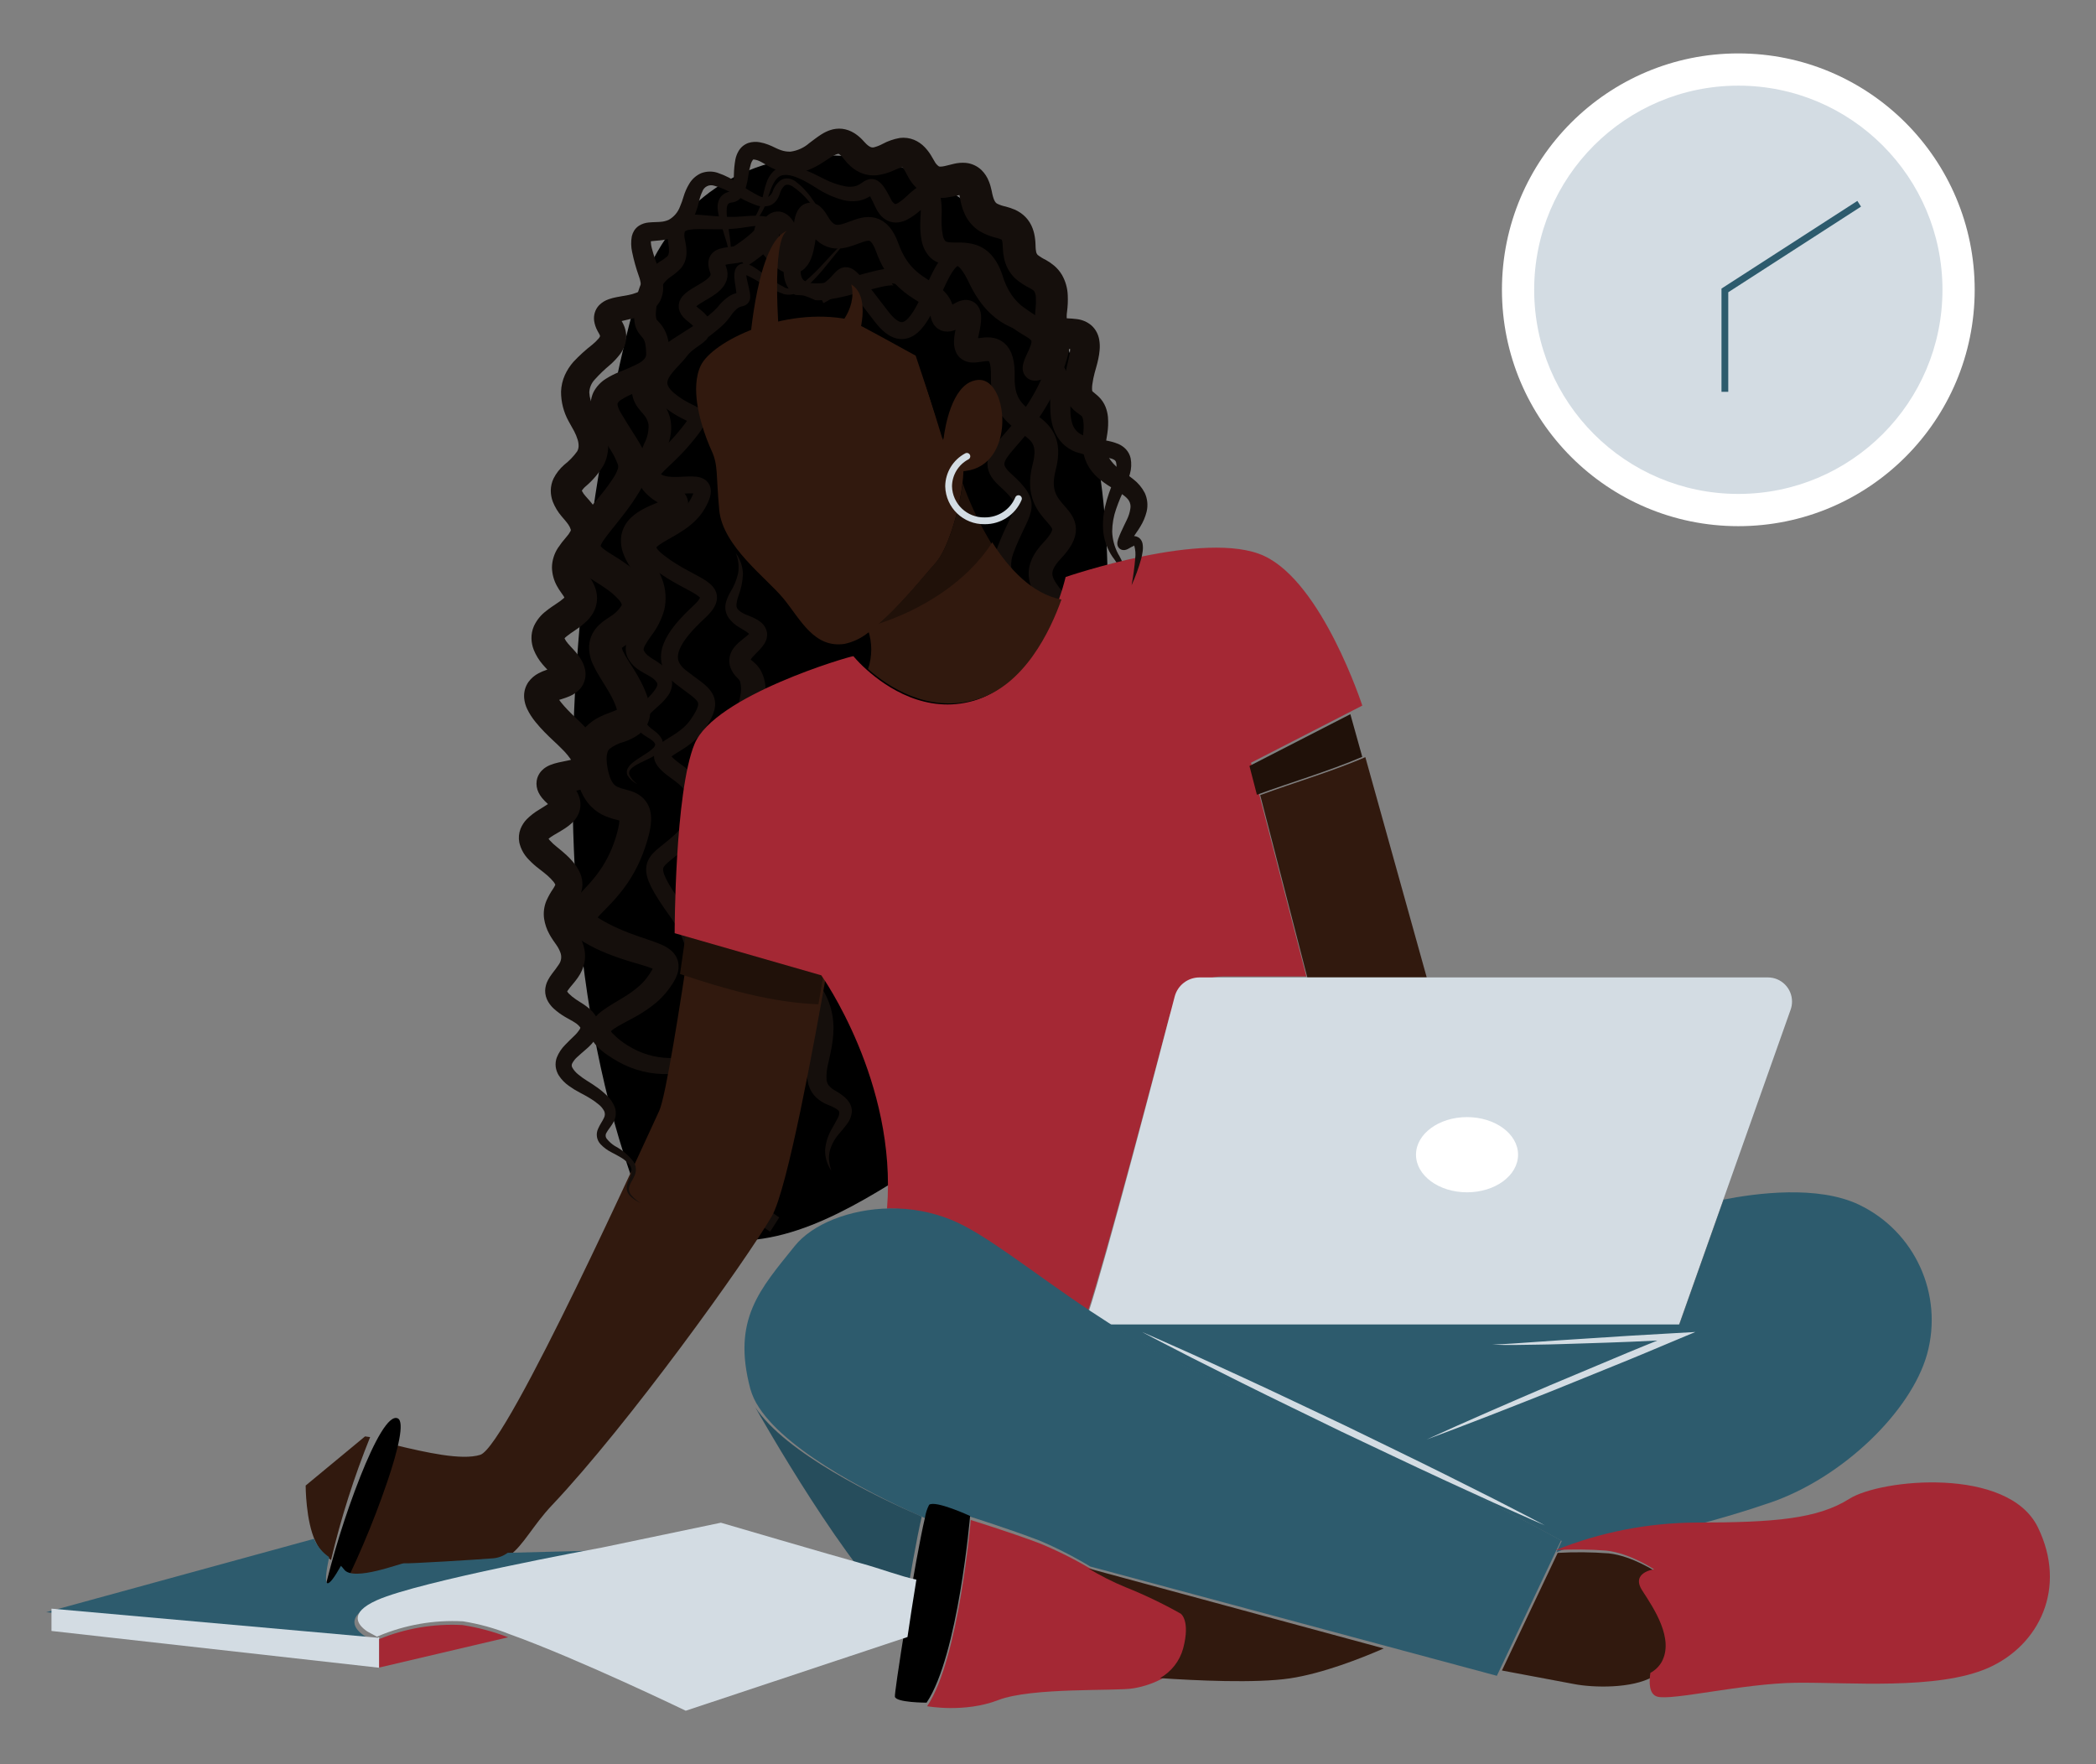 <?xml version="1.0" encoding="utf-8"?>
<!-- Generator: Adobe Illustrator 24.0.3, SVG Export Plug-In . SVG Version: 6.00 Build 0)  -->
<svg version="1.1" id="Layer_1" xmlns="http://www.w3.org/2000/svg" xmlns:xlink="http://www.w3.org/1999/xlink" x="0px" y="0px"
	 width="618.526px" height="520.593px" viewBox="0 0 618.526 520.593" style="enable-background:new 0 0 618.526 520.593;"
	 xml:space="preserve">
<rect x="0" y="0" width="618.526" height="520.593" fill="#808080" stroke="none"/>
<style type="text/css">
	.st0{fill:none;stroke:#150F0C;stroke-width:5;stroke-miterlimit:10;}
	.st1{fill:#150F0C;}
	.st2{fill:none;stroke:#150F0C;stroke-width:7;stroke-miterlimit:10;}
	.st3{fill:#31190E;}
	.st4{fill:#201109;}
	.st5{fill:#A42834;}
	.st6{fill:#D3DCE3;}
	.st7{fill:#2D5B6D;}
	.st8{fill:#264D5C;}
	.st9{fill:#FFFFFF;}
	.st10{fill:none;stroke:#D3DCE3;stroke-width:2;stroke-linecap:round;stroke-miterlimit:10;}
	.st11{fill:none;stroke:#2D5B6D;stroke-width:2;stroke-miterlimit:10;}
</style>
<path id="Fill_4" d="M326.86,174.213c-0.219,49.711,28.02,152.462-16.914,152.462
	c-31.364,0-75.074,62.778-120.201,29.932c-42.307-107.736-7.751-248.402-2.763-265.617
	c6.928-23.902,23.322-41.694,49.81-44.652C289.67,40.432,327.223,92.571,326.86,174.213"/>
<path id="Stroke_6" class="st0" d="M265.602,84.042c1.809-9.339-34.69,13.681-31.682-6.452
	c1.198-8.031-3.933-18.672-8.095-8.529s-16.766,2.879-13.876,10.601c2.49,6.658-14.569,7.768-7.4,13.22
	s-0.461,6.143-3.7,10.525c-3.239,4.382-10.642,8.759-3.237,14.755c7.405,5.996,11.332,2.673,4.394,11.018
	c-6.937,8.345-13.299,10.59-7.575,13.272s16.823-3.083,11.389,6.368c-5.434,9.452-21.508,9.22-11.389,17.059
	s19.541,7.606,11.823,14.756c-7.717,7.15-12.112,13.832-5.406,19.135s10.637,5.992,4.971,14.06
	s-16.406,6.682-5.943,14.059c10.463,7.376,7.12,14.869,0,21.093c-7.12,6.224-10.572,5.417,0,20.17
	c10.572,14.753,3.981,27.901,2.941,34.809c-1.04,6.907,4.388-1.73,13.634,15.56
	c9.245,17.289-5.316,12.682-4.968,21.904s17.129,19.937,17.129,19.937"/>
<path id="Fill_8" class="st1" d="M232.376,88.176c-0.654-0.961-1.423-1.837-2.291-2.611
	c-0.858-0.782-1.81-1.427-2.739-2.2c-0.508-0.407-0.915-0.925-1.189-1.516
	c-0.248-0.633-0.303-1.325-0.159-1.99c0.277-1.201,0.737-2.353,1.363-3.415c0.588-1.067,1.2-2.004,1.676-3.012
	c0.488-0.953,0.834-1.973,1.027-3.026c0.197-0.846,0.014-1.736-0.501-2.435c-0.64-0.625-1.467-1.023-2.354-1.133
	c-2.166-0.294-4.365-0.254-6.519,0.12c-1.075,0.159-2.351,0.371-3.564,0.485c-1.213,0.114-2.445,0.178-3.657,0.206
	c-2.421,0.059-4.829-0.052-7.086-0.048c-1.036-0.021-2.072,0.055-3.095,0.227
	c-0.345,0.052-0.677,0.167-0.981,0.338c-0.123,0.061-0.216,0.168-0.26,0.298c-0.145,0.632-0.145,1.289,0,1.921
	l0.325,1.655c0.125,0.699,0.196,1.405,0.214,2.115c0.026,0.827-0.071,1.653-0.288,2.451
	c-0.254,0.91-0.696,1.757-1.297,2.486c-0.957,1.024-2.036,1.926-3.213,2.686c-0.737,0.521-1.39,1.151-1.937,1.867
	c-0.51,0.717-0.913,1.504-1.197,2.337c-0.315,0.929-0.55,1.884-0.702,2.854
	c-0.178,1.086-0.317,2.159-0.382,3.155c-0.088,0.747-0.038,1.504,0.147,2.234
	c0.081,0.159,0.044,0.097,0.273,0.35c0.466,0.469,0.903,0.964,1.311,1.484c0.968,1.346,1.626,2.889,1.929,4.518
	c0.141,0.681,0.247,1.369,0.317,2.061c0.085,0.715,0.13,1.434,0.135,2.154c-0.022,1.868-0.614,3.685-1.695,5.209
	c-0.967,1.311-2.175,2.426-3.561,3.283c-2.17,1.263-4.417,2.387-6.73,3.364
	c-0.87,0.392-1.704,0.857-2.495,1.39c-0.407,0.236-0.737,0.584-0.951,1.002c-0.047,0.301-0.015,0.609,0.092,0.894
	c0.243,0.761,0.586,1.486,1.019,2.158c1.143,1.934,2.327,3.824,3.586,5.791c0.634,0.991,1.278,1.999,1.936,3.15
	c0.789,1.323,1.395,2.748,1.799,4.234c0.452,1.839,0.411,3.764-0.117,5.582c-0.436,1.457-1.052,2.854-1.834,4.158
	c-1.296,2.154-2.714,4.233-4.247,6.226c-1.462,1.948-2.995,3.805-4.407,5.585c-0.701,0.883-1.371,1.744-1.902,2.537
	c-0.416,0.557-0.748,1.173-0.985,1.826c-0.038,0.358,0-0.219-0.022-0.133c0.314,0.423,0.694,0.794,1.126,1.097
	c0.327,0.255,0.707,0.515,1.1,0.777l1.384,0.856c1.05,0.645,2.102,1.309,3.155,2.035
	c2.337,1.526,4.449,3.372,6.275,5.484c1.205,1.427,2.075,3.107,2.546,4.915c0.254,1.086,0.325,2.207,0.211,3.317
	c-0.12,1.061-0.406,2.096-0.847,3.069c-0.736,1.583-1.757,3.018-3.012,4.231c-1.018,1.012-2.121,1.935-3.296,2.758
	c-0.537,0.403-1.138,0.775-1.623,1.11c-0.226,0.145-0.439,0.31-0.634,0.495c-0.159,0.133-0.125,0.178-0.13,0.136
	c0.042-0.063,0.066-0.137,0.07-0.212c0.079,0.396,0.21,0.779,0.392,1.14c0.422,0.867,0.894,1.708,1.416,2.519
	c1.151,1.861,2.552,3.925,3.77,6.265c0.634,1.208,1.193,2.454,1.673,3.732c0.246,0.658,0.461,1.34,0.664,2.032
	c0.268,0.929,0.421,1.887,0.457,2.854c0.056,1.302-0.185,2.599-0.704,3.794c-0.562,1.227-1.411,2.301-2.475,3.133
	c-1.355,0.996-2.858,1.773-4.455,2.302c-1.581,0.402-3.065,1.119-4.363,2.107
	c-0.296,0.302-0.51,0.675-0.621,1.083c-0.178,0.657-0.257,1.337-0.233,2.017c0.059,1.793,0.39,3.567,0.983,5.26
	c0.228,0.652,0.552,1.267,0.961,1.825c0.305,0.404,0.696,0.735,1.145,0.969c0.737,0.348,1.511,0.609,2.308,0.778
	c0.571,0.159,1.235,0.317,2.11,0.625c1.153,0.396,2.214,1.019,3.12,1.834c1.059,0.994,1.816,2.265,2.185,3.67
	c0.255,0.995,0.361,2.021,0.317,3.047c-0.081,1.479-0.314,2.946-0.696,4.377c-0.331,1.292-0.71,2.502-1.11,3.683
	c-0.4,1.181-0.869,2.421-1.386,3.602c-1.04,2.388-2.3,4.674-3.764,6.828c-1.454,2.115-3.072,4.111-4.84,5.97
	c-0.85,0.907-1.709,1.772-2.503,2.583c-0.673,0.654-1.303,1.35-1.887,2.085c-0.182,0.23-0.182,0.353-0.109,0.041
	c0.063-0.396-0.002-0.801-0.184-1.157c-0.1-0.159-0.036,0,0.195,0.193c0.292,0.257,0.603,0.491,0.929,0.702
	c1.791,1.11,3.659,2.091,5.588,2.938c1.999,0.902,4.062,1.69,6.216,2.433l3.329,1.13
	c1.264,0.413,2.504,0.897,3.714,1.449c0.825,0.382,1.598,0.866,2.304,1.44c1.09,0.883,1.857,2.102,2.181,3.467
	c0.25,1.216,0.16,2.478-0.26,3.646c-0.274,0.787-0.631,1.543-1.065,2.254c-0.705,1.152-1.496,2.25-2.365,3.283
	c-0.881,1.059-1.855,2.037-2.911,2.923c-1.983,1.625-4.119,3.054-6.378,4.268c-2.1,1.187-4.288,2.219-5.84,3.263
	c-0.793,0.476-1.191,1.11-1.064,0.813c0.027-0.149-0.057-0.317-0.025-0.185c0.107,0.255,0.254,0.491,0.438,0.698
	c1.413,1.48,3.021,2.76,4.78,3.805c3.612,2.258,7.769,3.497,12.028,3.586c2.219,0.125,4.464,0.016,6.928-0.009
	c1.436-0.069,2.872,0.11,4.247,0.529c1.041,0.365,1.897,1.122,2.388,2.11c0.363,0.832,0.502,1.745,0.404,2.647
	c-0.157,1.317-0.484,2.607-0.973,3.84c-0.434,1.156-0.921,2.254-1.427,3.329
	c-1.007,2.162-2.151,4.223-3.217,6.27c-2.156,4.107-4.228,8.259-6.089,12.502
	c-0.943,2.115-1.825,4.256-2.605,6.436c-0.377,1.092-0.74,2.192-1.027,3.312
	c-0.346,1.107-0.516,2.263-0.502,3.423c-0.145-1.161-0.108-2.338,0.111-3.488c0.17-1.159,0.423-2.302,0.69-3.443
	c0.561-2.273,1.229-4.52,1.961-6.744c1.485-4.439,3.215-8.79,5.019-13.106c0.904-2.172,1.828-4.28,2.649-6.402
	c0.406-1.061,0.793-2.124,1.094-3.171c0.306-0.954,0.491-1.943,0.552-2.944c0.023-0.26-0.024-0.521-0.136-0.756
	c-0.052-0.014,0.021,0.024-0.243-0.063c-0.907-0.145-1.829-0.163-2.741-0.054c-2.232,0.178-4.672,0.476-7.159,0.509
	c-5.187,0.174-10.324-1.069-14.857-3.595c-1.072-0.609-2.132-1.248-3.196-1.977
	c-1.156-0.765-2.224-1.656-3.185-2.655c-0.614-0.647-1.123-1.386-1.508-2.191c-0.529-1.116-0.678-2.375-0.422-3.583
	c0.257-1.074,0.781-2.066,1.525-2.882c0.529-0.595,1.117-1.136,1.753-1.614c2.257-1.68,4.288-2.749,6.216-3.949
	c1.83-1.074,3.553-2.322,5.144-3.725c0.709-0.646,1.36-1.354,1.944-2.115c0.603-0.776,1.147-1.595,1.63-2.451
	c0.166-0.287,0.298-0.593,0.395-0.91c0.065-0.209-0.036-0.159,0.029,0.214c0.056,0.219,0.149,0.426,0.276,0.614
	c-0.227-0.136-0.464-0.254-0.709-0.353c-1.585-0.663-4.008-1.282-6.273-1.977
	c-2.314-0.696-4.677-1.489-6.994-2.425c-2.405-0.947-4.726-2.092-6.941-3.424c-0.666-0.412-1.302-0.872-1.902-1.376
	c-0.832-0.686-1.535-1.515-2.077-2.448c-0.371-0.667-0.629-1.391-0.761-2.143c-0.132-0.789-0.117-1.595,0.044-2.378
	c0.244-1.113,0.709-2.167,1.367-3.098c0.812-1.136,1.71-2.208,2.686-3.207c0.82-0.877,1.585-1.688,2.315-2.505
	c1.417-1.565,2.708-3.24,3.86-5.01c2.216-3.506,3.811-7.367,4.715-11.414c0.201-0.819,0.322-1.656,0.36-2.498
	c0.015-0.137,0.003-0.275-0.036-0.407c0.089,0.265,0.243,0.503,0.449,0.693c0.254,0.233,0.336,0.206,0.076,0.124
	c-0.23-0.084-0.706-0.209-1.268-0.352c-1.498-0.335-2.951-0.846-4.33-1.522
	c-1.636-0.844-3.072-2.028-4.212-3.473c-1.006-1.297-1.808-2.741-2.378-4.28c-0.996-2.683-1.55-5.511-1.641-8.372
	c-0.055-1.647,0.146-3.292,0.595-4.878c0.534-1.84,1.501-3.526,2.822-4.915c1.22-1.252,2.657-2.272,4.241-3.012
	c1.378-0.669,2.639-1.11,3.657-1.5c0.634-0.205,1.242-0.484,1.81-0.831c-0.132,0.121-0.236,0.268-0.308,0.431
	c-0.057,0.124-0.096,0.255-0.116,0.39c-0.02-0.194-0.06-0.385-0.119-0.571c-0.13-0.42-0.265-0.848-0.43-1.278
	c-0.349-0.898-0.752-1.774-1.208-2.622c-0.95-1.79-2.129-3.613-3.424-5.72c-0.726-1.159-1.379-2.361-1.956-3.6
	c-0.839-1.738-1.248-3.651-1.194-5.58c0.076-1.239,0.403-2.449,0.961-3.557c0.515-0.978,1.185-1.867,1.983-2.632
	c0.652-0.624,1.363-1.183,2.123-1.671c0.476-0.327,0.881-0.563,1.281-0.861c1.281-0.783,2.37-1.845,3.185-3.106
	c0.135-0.317,0.097-0.252,0.093-0.412c-0.148-0.445-0.385-0.854-0.698-1.203c-1.254-1.41-2.689-2.647-4.269-3.679
	c-0.869-0.61-1.795-1.205-2.735-1.795l-1.595-1.008c-0.579-0.392-1.16-0.793-1.752-1.268
	c-1.45-1.091-2.659-2.47-3.551-4.051c-0.573-1.08-0.914-2.268-1.002-3.488
	c-0.065-1.148,0.089-2.297,0.452-3.388c0.542-1.546,1.324-2.996,2.316-4.299c0.808-1.11,1.604-2.072,2.378-2.993
	c1.549-1.834,3.031-3.535,4.418-5.281c1.361-1.664,2.625-3.405,3.786-5.214c0.439-0.682,0.796-1.412,1.065-2.177
	c0.158-0.415,0.193-0.866,0.1-1.3c-0.639-1.774-1.503-3.46-2.571-5.014c-1.206-1.986-2.451-4.076-3.581-6.207
	c-0.756-1.332-1.323-2.763-1.684-4.252c-0.488-1.982-0.294-4.069,0.55-5.928c0.852-1.676,2.15-3.083,3.752-4.066
	c1.178-0.739,2.418-1.375,3.705-1.902c2.041-0.768,4.037-1.652,5.978-2.647c0.624-0.337,1.182-0.782,1.65-1.314
	c0.306-0.367,0.482-0.824,0.502-1.302c0.017-0.193-0.008-0.878-0.041-1.322c-0.028-0.467-0.081-0.932-0.159-1.393
	c-0.073-0.675-0.29-1.327-0.634-1.912c-0.159-0.244-0.418-0.517-0.964-1.175c-0.652-0.784-1.138-1.693-1.427-2.671
	c-0.376-1.532-0.446-3.123-0.206-4.681c0.159-1.319,0.396-2.537,0.661-3.733c0.286-1.315,0.686-2.603,1.197-3.848
	c0.553-1.343,1.301-2.598,2.219-3.724c0.937-1.096,2.031-2.047,3.247-2.823c0.818-0.466,1.592-1.003,2.315-1.606
	c0.16-0.158,0.281-0.349,0.355-0.561c0.109-0.319,0.166-0.653,0.17-0.989c0.015-0.453-0.005-0.906-0.06-1.355
	l-0.249-1.771c-0.084-0.746-0.092-1.499-0.022-2.246c0.074-0.929,0.358-1.829,0.832-2.632
	c0.542-0.889,1.335-1.599,2.278-2.04c0.751-0.348,1.555-0.571,2.378-0.659c1.309-0.135,2.627-0.146,3.938-0.033
	c2.437,0.17,4.718,0.438,6.999,0.541c1.137,0.052,2.269,0.081,3.388,0.048c1.119-0.033,2.191-0.125,3.45-0.227
	c2.514-0.25,5.053-0.077,7.51,0.512c1.43,0.333,2.704,1.144,3.611,2.299c0.811,1.253,1.039,2.796,0.626,4.23
	c-0.754,2.328-1.937,4.495-3.488,6.389c-1.233,1.826-2.598,4.046-0.737,5.631c0.783,0.808,1.712,1.585,2.498,2.46
	C231.153,86.16,231.828,87.132,232.376,88.176"/>
<path id="Fill_10" class="st1" d="M217.12,163.196c1.307,1.789,2.047,3.929,2.124,6.143
	c-0.077,2.226-0.529,4.423-1.335,6.5c-0.313,0.869-0.513,1.775-0.595,2.695
	c-0.027,0.596,0.226,1.169,0.685,1.55c0.61,0.526,1.302,0.949,2.05,1.249c0.438,0.198,0.805,0.317,1.346,0.552
	c0.565,0.22,1.117,0.473,1.652,0.758c0.629,0.335,1.217,0.742,1.752,1.213c0.814,0.735,1.357,1.722,1.542,2.803
	c0.134,1.151-0.138,2.313-0.767,3.286c-0.391,0.606-0.836,1.174-1.332,1.698
	c-0.831,0.894-1.604,1.6-2.151,2.238c-0.58,0.61-0.793,1.24-0.621,1.021
	c0.056-0.09,0.021-0.317,0.073-0.277c0.124,0.104,0.243,0.215,0.355,0.333l0.371,0.3l0.353,0.317l0.476,0.446
	c0.311,0.299,0.59,0.629,0.834,0.985c0.263,0.334,0.49,0.694,0.675,1.076c0.706,1.355,1.137,2.837,1.268,4.36
	c0.125,1.285,0.159,2.577,0,3.859c-0.543,4.368-1.367,8.696-2.465,12.958c-0.438,1.999-0.793,3.952-1.007,5.777
	c-0.239,1.586-0.206,3.201,0.097,4.777c0.102,0.51,0.303,0.995,0.591,1.427c0.112,0.173,0.239,0.336,0.381,0.487
	c0.547,0.588,1.045,1.219,1.49,1.887c1.441,2.341,2.405,4.944,2.838,7.659c0.664,4.399,1.042,8.836,1.132,13.283
	c0.159,4.212,0.335,8.293,0.824,12.223c0.378,3.787,1.242,7.51,2.57,11.076
	c0.653,1.647,1.479,3.22,2.464,4.692l0.756,1.057l0.829,0.991c0.263,0.346,0.595,0.62,0.886,0.939l0.45,0.466
	l0.645,0.634c1.806,1.699,3.367,3.64,4.64,5.767c1.312,2.229,2.207,4.679,2.643,7.229
	c0.902,5.122-0.282,9.918-1.159,13.862c-0.463,1.669-0.656,3.402-0.571,5.132c0.057,0.602,0.276,1.177,0.634,1.663
	c0.476,0.573,1.05,1.056,1.696,1.427c1.068,0.583,2.077,1.269,3.012,2.048c0.255,0.249,0.502,0.483,0.747,0.75
	c0.257,0.297,0.488,0.615,0.691,0.951c0.468,0.763,0.709,1.642,0.698,2.537c-0.115,1.414-0.662,2.758-1.566,3.851
	c-0.678,0.935-1.384,1.714-2.032,2.508c-1.335,1.462-2.321,3.209-2.882,5.108c-0.249,0.971-0.333,1.976-0.249,2.974
	c0.113,1.046,0.345,2.076,0.693,3.069c-1.268-1.827-1.92-4.011-1.863-6.233c0.209-2.267,0.934-4.456,2.12-6.4
	c0.52-0.959,1.065-1.879,1.498-2.735c0.39-0.599,0.585-1.305,0.556-2.02c-0.058-0.161-0.155-0.305-0.282-0.42
	c-0.046-0.079-0.209-0.178-0.293-0.273l-0.425-0.301c-0.769-0.443-1.576-0.817-2.411-1.119
	c-1.267-0.505-2.429-1.242-3.426-2.174c-1.084-1.069-1.869-2.402-2.28-3.868c-0.551-2.45-0.637-4.981-0.254-7.462
	c0.222-2.183,0.491-4.181,0.536-6.067c0.076-1.764-0.101-3.53-0.526-5.244c-0.943-3.275-2.902-6.165-5.595-8.255
	l-1.205-1.061c-0.453-0.422-0.951-0.808-1.36-1.268l-1.268-1.365l-1.156-1.457
	c-1.46-1.969-2.704-4.09-3.71-6.325c-3.848-8.909-4.199-18.073-4.607-26.503
	c-0.049-4.009-0.336-8.011-0.859-11.986c-0.172-1.476-0.612-2.907-1.298-4.225c-0.045-0.108-0.111-0.206-0.193-0.288
	l-0.093-0.117l-0.043-0.065c-0.03-0.049-0.065-0.093-0.106-0.133c-1.644-1.82-2.737-4.07-3.152-6.487
	c-0.421-2.6-0.393-5.252,0.082-7.843c0.378-2.241,0.891-4.456,1.538-6.635l1.785-6.084
	c0.578-1.856,1.041-3.746,1.386-5.66c0.322-1.388,0.317-2.832-0.014-4.218c-0.02-0.102-0.061-0.199-0.122-0.284
	c-0.032-0.091-0.081-0.175-0.146-0.247c-0.031-0.037-0.059-0.077-0.086-0.117l-0.04-0.063
	c-0.014-0.025-0.116-0.117-0.17-0.173c-0.26-0.263-0.512-0.498-0.766-0.793c-0.598-0.667-1.08-1.43-1.427-2.256
	c-0.453-1.059-0.584-2.228-0.376-3.361c0.184-0.975,0.593-1.893,1.195-2.681c0.428-0.577,0.915-1.108,1.452-1.585
	c0.94-0.851,1.802-1.471,2.487-2.032c0.317-0.268,0.604-0.528,0.745-0.672c0.141-0.144,0.036-0.016,0.103,0.317
	c0.067,0.333,0.181,0.265,0.063,0.084c-0.225-0.255-0.475-0.486-0.747-0.691c-0.355-0.266-0.726-0.511-1.11-0.732
	c-0.39-0.247-0.98-0.56-1.457-0.874c-1.123-0.667-2.108-1.544-2.901-2.583c-0.458-0.631-0.788-1.346-0.972-2.104
	c-0.15-0.744-0.156-1.511-0.017-2.257c0.284-1.166,0.738-2.283,1.347-3.317c1.076-1.714,1.86-3.593,2.322-5.563
	C218.157,167.195,217.916,165.102,217.12,163.196"/>
<path id="Fill_12" class="st1" d="M216.523,67.146c1.199-0.033,2.382-0.287,3.488-0.751
	c1.065-0.476,1.987-1.224,2.673-2.167c1.244-2.011,2.087-4.244,2.483-6.576c0.284-1.183,0.56-2.391,0.981-3.613
	c0.404-1.342,1.143-2.559,2.147-3.537c1.157-0.99,2.645-1.506,4.166-1.447c1.349,0.043,2.685,0.286,3.963,0.721
	c1.213,0.398,2.398,0.875,3.55,1.427c1.14,0.531,2.262,1.148,3.285,1.628c1.982,1.032,4.105,1.765,6.302,2.177
	c0.926,0.161,1.875,0.137,2.792-0.07c0.402-0.103,0.789-0.258,1.151-0.461c0.387-0.208,0.734-0.476,1.341-0.877
	c0.454-0.311,0.957-0.542,1.489-0.683c0.457-0.113,0.932-0.134,1.397-0.06c0.449,0.079,0.879,0.24,1.268,0.476
	c0.812,0.546,1.497,1.261,2.007,2.096c0.409,0.61,0.737,1.183,1.054,1.755l0.869,1.627
	c0.242,0.584,0.664,1.076,1.205,1.405c0.081,0,0.068,0,0.238-0.036c0.279-0.084,0.546-0.206,0.793-0.361
	c0.841-0.551,1.627-1.182,2.348-1.883c0.974-0.95,2.017-1.828,3.12-2.625c0.488-0.329,1.022-0.583,1.585-0.755
	c0.48-0.141,0.981-0.195,1.479-0.159c0.665,0.046,1.306,0.265,1.861,0.634c0.754,0.523,1.33,1.264,1.649,2.124
	c0.187,0.472,0.326,0.961,0.415,1.46c0.226,1.415,0.317,2.848,0.27,4.28l-0.041,1.826
	c0,0.564,0,1.121,0.019,1.668c0.025,1.018,0.142,2.032,0.349,3.03c0.089,0.622,0.342,1.21,0.734,1.701
	c0.093,0.084,0.2,0.15,0.317,0.195c0.285,0.096,0.58,0.157,0.88,0.179c1.687,0.227,4.597-0.304,7.914,0.78
	c1.681,0.574,3.19,1.56,4.39,2.869c1.063,1.182,1.926,2.529,2.555,3.989c0.295,0.674,0.56,1.347,0.778,2.013
	l0.556,1.633c0.357,0.973,0.789,1.915,1.294,2.82c0.962,1.751,2.24,3.31,3.768,4.597
	c1.87,1.399,3.811,2.702,5.815,3.901c0.707,0.489,1.357,1.056,1.939,1.688c0.752,0.831,1.311,1.819,1.636,2.892
	c0.276,1.036,0.346,2.117,0.204,3.18c-0.125,0.838-0.332,1.661-0.62,2.457c-0.253,0.689-0.541,1.365-0.864,2.024
	l-0.739,1.547c-0.214,0.452-0.43,1.037-0.442,1.084c0.028-0.178,0.033-0.358,0.014-0.537
	c-0.041-0.483-0.205-0.947-0.476-1.349c-0.218-0.329-0.497-0.613-0.823-0.836
	c-0.265-0.182-0.559-0.318-0.869-0.403c-0.907-0.192-0.966-0.046-1.027-0.065c0.057-0.009,0.113-0.022,0.168-0.038
	c1.794-0.66,3.758-0.697,5.575-0.105c1.117,0.456,2.083,1.219,2.784,2.2c0.534,0.751,0.954,1.576,1.246,2.449
	c0.781,2.687,1.115,5.483,0.989,8.278c-0.022,1.375-0.083,2.389-0.013,3.421c0.05,0.966,0.21,1.923,0.476,2.854
	c0.433,1.625,1.598,2.956,3.152,3.6c2.068,0.76,4.224,1.259,6.416,1.484c1.405,0.195,2.781,0.563,4.096,1.095
	c0.847,0.371,1.609,0.911,2.242,1.585c0.672,0.738,1.141,1.638,1.362,2.611c0.297,1.544,0.223,3.136-0.216,4.645
	c-0.341,1.279-0.779,2.53-1.311,3.741l-1.503,3.329c-0.452,1.075-0.864,2.162-1.241,3.253
	c-0.759,2.143-1.155,4.399-1.171,6.673c0.074,2.275,0.66,4.504,1.715,6.52c1.309,2.153,2.196,4.536,2.614,7.021
	c0.017,2.516-0.724,4.979-2.126,7.067c1.052-2.151,1.439-4.568,1.11-6.941c-0.686-2.259-1.785-4.371-3.242-6.229
	c-1.462-2.171-2.385-4.659-2.695-7.258c-0.24-2.601-0.042-5.224,0.587-7.76c0.288-1.249,0.664-2.465,1.064-3.668
	l1.249-3.432c0.369-1.05,0.659-2.125,0.867-3.218c0.195-0.852,0.193-1.737-0.008-2.587
	c-0.211-0.528-0.387-0.634-1.13-0.961c-0.957-0.3-1.945-0.491-2.946-0.569c-2.637-0.139-5.244-0.623-7.755-1.44
	c-1.495-0.565-2.852-1.441-3.982-2.571c-1.123-1.164-1.988-2.553-2.537-4.074c-0.501-1.379-0.817-2.818-0.939-4.28
	c-0.141-1.393-0.101-2.819-0.13-3.878c0.029-2.08-0.264-4.152-0.869-6.143c-0.101-0.28-0.243-0.543-0.42-0.782
	c-0.119-0.132-0.105-0.065-0.029-0.027c0.181,0.048-0.219-0.029-1.516,0.426c-0.192,0.054-0.393,0.116-0.713,0.181
	c-0.636,0.142-1.297,0.128-1.926-0.04c-0.382-0.107-0.745-0.274-1.073-0.496
	c-0.389-0.266-0.722-0.606-0.98-1c-0.348-0.533-0.555-1.145-0.599-1.78
	c-0.033-0.483,0.006-0.968,0.116-1.44c0.202-0.802,0.478-1.583,0.826-2.334l0.812-1.752
	c0.214-0.463,0.407-0.915,0.555-1.335c0.122-0.35,0.213-0.709,0.271-1.075c0.016-0.147,0.011-0.295-0.013-0.441
	c-0.051-0.083-0.11-0.161-0.174-0.233c-0.251-0.249-0.526-0.472-0.821-0.667c-2.17-1.261-4.266-2.646-6.278-4.147
	c-2.232-1.806-4.084-4.038-5.449-6.565c-0.667-1.227-1.236-2.505-1.701-3.822l-0.606-1.831
	c-0.159-0.493-0.333-0.951-0.517-1.395c-0.319-0.783-0.761-1.511-1.31-2.154c-0.433-0.498-0.989-0.875-1.612-1.094
	c-0.834-0.259-1.702-0.388-2.575-0.384c-1.076-0.048-2.316,0.019-3.901-0.159
	c-0.906-0.095-1.794-0.315-2.64-0.653c-1.006-0.418-1.906-1.055-2.635-1.864c-1.173-1.388-1.941-3.072-2.22-4.869
	c-0.25-1.395-0.371-2.811-0.363-4.228c0-0.669,0.016-1.329,0.044-1.983l0.103-1.823
	c0.071-1.004,0.056-2.011-0.046-3.012l-0.054-0.301c0.145,0.27,0.359,0.497,0.62,0.658
	c0.305,0.198,0.654,0.316,1.016,0.346c0.197,0.016,0.395-0.004,0.585-0.057c0.179-0.063,0.076-0.044-0.043,0.03
	c-0.872,0.617-1.709,1.283-2.506,1.994c-1.075,0.924-2.244,1.733-3.488,2.413c-0.815,0.431-1.696,0.721-2.608,0.856
	c-1.128,0.159-2.277-0.019-3.304-0.512c-0.896-0.456-1.679-1.106-2.292-1.902
	c-0.489-0.634-0.904-1.32-1.24-2.047l-0.766-1.639c-0.241-0.507-0.493-1.007-0.736-1.427
	c-0.201-0.401-0.577-0.782-0.366-0.634c0.285,0.144,0.612,0.186,0.924,0.117c0.198-0.073,0.046-0.04-0.159,0.074
	c-0.425,0.23-1.086,0.644-1.799,0.951c-0.729,0.324-1.497,0.55-2.284,0.674c-1.471,0.208-2.968,0.125-4.407-0.244
	c-2.529-0.683-4.942-1.738-7.159-3.133c-1.1-0.677-2.061-1.308-3.074-1.883
	c-0.992-0.577-2.02-1.089-3.079-1.531c-2.061-0.85-4.295-1.33-5.707-0.224
	c-1.489,1.137-2.275,3.583-3.053,5.835c-0.643,2.435-1.781,4.71-3.343,6.685
	c-0.863,0.937-1.956,1.632-3.171,2.017C218.986,67.138,217.749,67.257,216.523,67.146"/>
<path id="Stroke_14" class="st2" d="M218.108,75.885c15.574-10.163,4.122-10.273,9.39-3.576
	c13.822,17.556,7.029-18.274,13.822-6.595c6.793,11.679,15.495-6.603,20.533,7.388
	c5.038,13.99,15.349,11.912,16.149,19.182c0.801,7.27,10.492-7.944,7.451,5.501s10.91-3.475,10.476,13.402
	c-0.434,16.877,16.319,11.008,12.196,26.714s12.961,13.345,2.357,24.572c-10.604,11.227,6.796,14.314,5.88,27.673"
	/>
<path id="Stroke_16" class="st0" d="M241.887,87.198c10.485-5.073,3.689-12.638,18.296,6.281s16.536-35.354,28.02-11.134
	s31.373,3.856,23.036,26.506c-8.337,22.651-23.608,24.61-14.594,32.745s4.767,8.085,0,20.912
	s14.594,27.638,14.594,27.638"/>
<path id="Fill_18" d="M251.399,94.12c-19.157-3.978-40.165,6.647-43.495,14.009c-0.395,0.883-0.695,1.806-0.894,2.752
	c0-17.797,12.24-25.365,12.24-25.365s13.025,1.458,17.467,1.639c1.438,0.057,7.346,3.012,14.681,6.966"/>
<path id="Fill_20" class="st3" d="M284.884,138.987c-0.185,0.027-0.379,0.044-0.569,0.06
	c-0.049,1.189-0.159,2.471-0.328,3.805c-1.081,8.653-4.502,19.658-8.017,23.463
	c-3.131,3.381-11.948,14.843-19.965,20.522c-1.984,1.556-4.295,2.64-6.76,3.171
	c-9.036,1.338-13.017-7.216-17.99-13.306s-18.031-15.5-19.013-26.23c-0.981-10.731-0.26-13.131-2.283-17.54
	c-0.197-0.425-0.417-0.926-0.656-1.489c-0.001-0.007-0.001-0.015,0-0.022c-1.975-4.686-5.013-13.829-3.443-20.79
	c0.2-0.925,0.501-1.825,0.899-2.684c3.35-7.18,24.487-17.54,43.759-13.661
	c6.157,3.223,13.317,7.134,19.694,10.671l8.225,24.669c0,0,1.184-12.207,6.788-16.245
	c1.058-0.785,2.33-1.23,3.646-1.276c0.082-0.008,0.165-0.008,0.247,0c8.459,0.19,10.696,25.111-4.233,26.879"/>
<path id="Fill_22" d="M284.691,113.2c-5.327,4.157-6.451,16.704-6.451,16.704l-7.817-25.365
	C276.477,108.175,281.799,111.423,284.691,113.2"/>
<path id="Fill_24" class="st3" d="M194.526,327.822c-2.911,6.183-44.782,98.945-52.791,101.488
	c-5.484,1.744-16.264-0.775-24.731-2.771c-4.317,12.463-9.568,24.584-15.707,36.258
	c0.338,0.334,0.65,0.694,0.934,1.076c2.732,3.634,16.931-2.002,17.657-1.823
	c0.726,0.179,22.036-1.091,26.216-1.451c1.529-0.141,2.991-0.693,4.231-1.598h0.011
	c4.036-2.853,7.001-8.962,12.505-14.77c22.589-23.864,57.09-71.895,64.922-85.351
	c4.575-7.874,12.543-51.196,16.202-72.132c-13.708-0.499-27.317-4.394-40.501-8.719
	C200.769,296.196,196.452,323.73,194.526,327.822"/>
<path id="Fill_26" class="st4" d="M202.353,275.753c-0.415,2.93-0.999,7.007-1.684,11.679
	c13.296,4.429,27.022,8.42,40.846,8.93c1.213-7.04,1.958-11.614,1.958-11.614L202.353,275.753z"/>
<path id="Fill_28" class="st3" d="M109.224,424.083c-4.747,11.78-8.603,23.899-11.535,36.256
	c-1.949-1.29-3.5-3.098-4.477-5.22c-0.04-0.078-0.079-0.159-0.113-0.235
	c-2.9-5.991-2.9-16.503-2.9-16.503l17.521-14.504C108.173,423.921,108.672,423.994,109.224,424.083"/>
<path id="Fill_30" class="st5" d="M399.309,209.608l-30.137,15.471l16.329,63.07h-24.491
	c-7.548-0.011-14.155,5.068-16.086,12.365c-6.07,23.065-18.973,71.642-23.803,86.211
	c-17.476-11.535-30.882-22.527-41.083-26.676c-5.81-2.329-12.027-3.473-18.285-3.367
	c3.042-37.407-19.388-68.867-19.388-68.867l-41.021-11.791l-2.257-0.645c0,0,0-41.605,5.866-55.838
	c5.866-14.233,45.779-25.905,46.878-25.905c1.195,1.404,2.487,2.723,3.867,3.946
	c5.798,5.206,17.565,13.275,31.662,9.195c14.26-4.141,21.907-20.707,25.165-30.035
	c0.757-2.123,1.405-4.282,1.94-6.471c0,0,41.394-14.233,58.606-6.202c17.212,8.031,28.937,44.152,28.937,44.152
	L399.309,209.608z"/>
<path id="Fill_32" class="st4" d="M398.487,210.756l-29.775,15.282l2.202,8.497c10.189-3.741,21.034-6.896,31.09-11.191
	L398.487,210.756z"/>
<path id="Fill_34" class="st3" d="M421.027,288.436L402.912,223.438c-10.035,4.295-20.86,7.451-31.029,11.191
	l13.911,53.807H421.027z"/>
<path id="Fill_36" class="st6" d="M521.725,288.436c3.934,0.013,7.112,3.212,7.099,7.146
	c-0.003,0.806-0.142,1.606-0.412,2.366l-20.097,56.719l0,0l-13.049,36.814H327.309
	c-2.108-1.337-4.16-2.67-6.156-4c5.355-16.278,20.665-74.827,25.487-93.375
	c0.866-3.339,3.879-5.671,7.329-5.671H521.725z"/>
<path id="Fill_38" class="st7" d="M568.664,399.661c-4.756,16.882-24.851,36.343-46.044,43.683
	c-7.646,2.649-15.293,4.867-21.949,6.619c-14.183,0.076-28.224,2.825-41.389,8.101l0,0l1.585-3.337
	c0,0-50.067-27.893-92.46-43.319c-14.342-5.352-28.061-12.246-40.914-20.561h168.082l13.057-36.849l0,0
	c9.604-1.902,27.784-4.301,39.931,1.493C565.097,363.384,573.573,382.01,568.664,399.661"/>
<path id="Fill_40" class="st7" d="M460.66,454.576l-1.585,3.329l0,0l-16.253,34.304l-1.1,2.316l-32.657-8.776
	l-87.338-23.477l0,0c-4.836-2.932-9.88-5.507-15.092-7.703c-8.962-3.431-19.866-6.856-20.203-6.961l0,0
	c0,0-10.198-4.767-12.017-3.299c-0.6,1.192-1.006,2.473-1.202,3.794c-13.28-5.834-40.17-18.916-49.203-32.702
	c-0.038-0.06-0.056-0.092-0.056-0.092c-1.128-1.678-1.984-3.523-2.537-5.468
	c-5.46-20.527,2.887-29.414,13.111-42.155c5.103-6.36,16.048-10.924,28.071-11.083
	c6.225-0.105,12.407,1.046,18.177,3.385c10.146,4.168,23.463,15.211,40.846,26.792
	c1.993,1.325,4.039,2.658,6.138,3.998c12.806,8.302,26.477,15.187,40.771,20.533
	C410.775,426.708,460.66,454.576,460.66,454.576"/>
<path id="Fill_42" class="st3" d="M491.123,491.607c-0.796,1.326-1.934,2.414-3.294,3.15
	c-6.191,3.607-17.7,3.285-23.237,2.219c-4.979-0.951-15.875-2.99-21.37-4.014l16.449-34.714l0,0l0,0
	c5.015-0.287,10.043-0.239,15.051,0.146c7.002,0.74,14.188,5.564,14.188,5.564s-7.007,0.931-3.497,6.311
	c3.51,5.38,9.578,14.472,5.707,21.341"/>
<path id="Fill_44" class="st5" d="M586.724,492.194c-15.007,6.628-41.356,4.169-56.913,4.387
	c-15.557,0.217-36.587,5.368-40.793,4.081c-2.405-0.734-2.421-4.181-1.993-6.998
	c1.351-0.73,2.48-1.81,3.271-3.126c3.843-6.817-2.196-15.836-5.671-21.178
	c-3.475-5.343,3.473-6.259,3.473-6.259s-7.134-4.789-14.09-5.523c-4.969-0.382-9.958-0.431-14.934-0.147
	c13.181-5.293,27.244-8.05,41.448-8.126h0.018c23.241-0.009,35.866-1.11,45.199-7.009
	c9.333-5.899,46.836-9.574,55.619,8.378C610.14,468.625,601.726,485.565,586.724,492.194"/>
<path id="Fill_46" class="st5" d="M350.453,486.392c-1.05,3.698-3.545,6.818-6.921,8.656
	c-2.818,1.576-5.888,2.649-9.074,3.171c-5.147,0.912-29.97-0.366-39.901,3.478
	c-9.93,3.844-20.962,1.799-20.962,1.799c9.377-13.83,12.87-54.944,12.87-54.944l0,0
	c0.342,0.103,11.354,3.505,20.406,6.91c5.259,2.177,10.353,4.732,15.243,7.646l0,0
	c3.54,2.095,7.234,3.918,11.05,5.454c5.683,2.211,11.214,4.795,16.557,7.733
	C349.719,476.295,352.659,478.205,350.453,486.392"/>
<path id="Fill_48" d="M286.276,447.358c0,0-3.488,41.227-12.841,55.094c0,0-9.173,0-9.353-1.806
	c-0.033-0.333,0.225-2.44,0.688-5.664c0.61-4.247,1.568-10.425,2.646-17.031c0.227,0.049,0.441,0.087,0.656,0.132
	c-0.198-0.147-0.398-0.295-0.601-0.46c1.852-11.262,4.047-23.681,5.488-29.772
	c0.199-1.316,0.608-2.591,1.211-3.776C276.003,442.615,286.276,447.358,286.276,447.358"/>
<path id="Fill_50" class="st8" d="M272.008,447.548c-1.427,6.05-3.607,18.364-5.441,29.539
	c-15.626-12.227-42.361-59.449-43.704-61.827C231.891,428.875,258.754,441.792,272.008,447.548"/>
<path id="Fill_52" class="st3" d="M408.345,486.452c-6.788,2.961-18.104,7.402-27.743,8.835
	c-10.056,1.495-27.806,0.634-38.291-0.078c3.362-1.894,5.827-5.056,6.842-8.779
	c2.181-8.304-0.725-10.241-0.725-10.241c-5.27-2.974-10.734-5.593-16.354-7.838
	c-3.777-1.56-7.428-3.41-10.921-5.531L408.345,486.452z"/>
<path id="Fill_54" d="M114.194,437.527c-4.236,12.391-9.392,24.449-15.425,36.072c-1.839,3.315-3.263,5.265-3.911,5.059
	c-0.713-0.228-0.439-3.144,0.493-7.586c2.78-12.016,6.44-23.811,10.951-35.289
	c4.174-10.534,8.478-18.504,11.097-17.216c2.023,0.999,0.178,9.05-3.198,18.96"/>
<path id="Fill_56" class="st7" d="M176.89,457.55h-0.038c-1.628,0.309-53.862,10.025-66.545,15.733
	c-8.581,3.863-5.724,7.435-2.865,9.39l0,0c0.904,0.606,1.863,1.125,2.865,1.549l0,0l-96.704-8.456l79.069-21.665
	c0.032,0.078,0.071,0.159,0.109,0.231c0.94,2.089,2.442,3.875,4.339,5.159c-0.951,4.515-1.233,7.479-0.504,7.711
	c0.663,0.211,2.115-1.772,3.993-5.132c0.34,0.338,0.653,0.701,0.937,1.086
	c2.736,3.684,16.987-2.018,17.717-1.834s22.104-1.11,26.302-1.47c1.536-0.143,3.004-0.702,4.245-1.617h0.011
	L176.89,457.55z"/>
<path id="Fill_58" class="st6" d="M270.423,466.149c-1.069,6.565-2.018,12.708-2.624,16.928l-65.432,21.754
	c0,0-31.673-15.298-52.039-22.608c-4.413-1.766-9.01-3.032-13.705-3.775c-8.543-0.462-17.08,1.024-24.964,4.347
	l-0.409,0.184h-0.016l-2.83-1.528l0,0c-2.854-1.926-5.69-5.444,2.854-9.253
	c12.621-5.626,64.635-15.198,66.255-15.498h0.038l35.184-7.354c0,0,32.737,9.605,41.467,12.01
	C259.865,462.911,265.834,465.197,270.423,466.149"/>
<path id="Fill_60" class="st6" d="M111.892,483.103v9.044l-96.704-10.855v-6.584l96.295,8.584L111.892,483.103"/>
<path id="Fill_62" class="st5" d="M149.94,483.157l-38.047,8.938v-8.402c7.78-3.179,16.168-4.595,24.561-4.147
	C141.067,480.255,145.589,481.466,149.94,483.157"/>
<path id="Fill_64" class="st4" d="M292.617,160.493c-3.446-5.665-6.308-11.664-8.543-17.906
	c-1.099,8.733-4.574,19.842-8.144,23.678c-2.911,3.129-10.655,13.065-18.19,19.125
	C271.458,181.08,285.166,172.416,292.617,160.493"/>
<path id="Fill_66" class="st3" d="M292.8,160.026c-7.383,11.669-20.963,20.149-34.552,24.368
	c-0.693,0.552-1.386,1.081-2.072,1.558c1.253,3.728,1.246,7.764-0.021,11.487
	c5.821,5.125,17.64,13.071,31.8,9.049c14.319-4.069,22.006-20.379,25.271-29.563
	C304.564,175.218,297.763,167.892,292.8,160.026"/>
<path id="Fill_68" class="st6" d="M337.006,393.066c5.056,2.166,10.053,4.453,15.081,6.676l14.986,6.871
	c9.988,4.597,19.883,9.372,29.828,14.049c9.873,4.83,19.786,9.578,29.622,14.483l14.743,7.399
	c4.875,2.533,9.786,5.002,14.639,7.594c-5.057-2.166-10.053-4.452-15.083-6.673l-14.988-6.871
	c-9.979-4.605-19.883-9.369-29.826-14.052c-9.872-4.834-19.788-9.575-29.62-14.486l-14.739-7.396
	C346.77,398.125,341.859,395.656,337.006,393.066"/>
<path id="Fill_70" class="st6" d="M440.394,396.79c4.524-0.159,9.036-0.544,13.562-0.843
	c4.516-0.35,9.036-0.595,13.559-0.905l13.561-0.877l13.567-0.782l5.65-0.317l-5.231,2.188
	c-6.119,2.568-12.232,5.163-18.39,7.641l-18.469,7.492c-12.348,4.899-24.705,9.778-37.175,14.385
	c12.085-5.533,24.284-10.791,36.489-16.029l18.374-7.709c6.113-2.598,12.278-5.073,18.429-7.573l0.425,1.864
	l-13.578,0.625c-4.524,0.209-9.057,0.317-13.585,0.476c-4.529,0.13-9.057,0.317-13.591,0.366
	c-4.534,0.049-9.065,0.225-13.599,0"/>
<path id="Fill_72" class="st9" d="M447.978,340.751c0,6.129-6.742,11.097-15.06,11.097s-15.06-4.968-15.06-11.097
	c0-6.129,6.742-11.097,15.06-11.097S447.978,334.622,447.978,340.751"/>
<path id="Stroke_74" class="st10" d="M300.544,147.145c-1.676,4.003-5.613,6.59-9.953,6.539
	c-5.752,0.13-10.521-4.424-10.656-10.176c0.033-3.716,2.103-7.114,5.39-8.848"/>
<path id="Fill_76" class="st9" d="M582.729,85.516c0,38.524-31.23,69.754-69.754,69.754s-69.754-31.23-69.754-69.754
	s31.23-69.754,69.754-69.754S582.729,46.992,582.729,85.516"/>
<path id="Fill_78" class="st6" d="M573.217,85.516c0,33.271-26.971,60.242-60.242,60.242s-60.242-26.971-60.242-60.242
	s26.971-60.242,60.242-60.242S573.217,52.246,573.217,85.516"/>
<path id="Stroke_80" class="st11" d="M548.64,60.129l-39.633,25.571v29.915"/>
<path id="Fill_82" d="M442.429,267.034L442.429,267.034z"/>
<path id="Fill_84" class="st3" d="M251.206,83.931c1.988,7.662-5.109,14.066-6.075,14.514
	c-0.966,0.447,8.063,1.34,8.063,1.34S257.355,87.726,251.206,83.931"/>
<path id="Fill_86" class="st1" d="M254.57,68.078c-1.217,0.304-2.336,0.914-3.25,1.774
	c-0.942,0.82-1.827,1.703-2.647,2.644c-1.663,1.871-3.202,3.854-4.792,5.809c-1.576,2-3.292,3.886-5.135,5.644
	c-0.968,0.915-2.057,1.694-3.236,2.315c-1.316,0.729-2.87,0.9-4.314,0.476c-2.445-0.886-4.789-2.032-6.99-3.418
	c-1.087-0.634-2.166-1.279-3.199-1.784c-0.422-0.226-0.873-0.391-1.341-0.49
	c-0.143-0.029-0.159,0.067,0.159-0.038c0.328-0.136,0.417-0.415,0.401-0.317c-0.017,0.403,0.014,0.807,0.09,1.203
	c0.086,0.529,0.225,1.076,0.372,1.715l0.425,1.888c0.068,0.325,0.132,0.661,0.189,1.024
	c0.084,0.482,0.104,0.973,0.059,1.46c-0.065,0.597-0.326,1.154-0.744,1.585
	c-0.378,0.37-0.849,0.631-1.363,0.755c-0.281,0.061-0.559,0.136-0.832,0.225c-0.359,0.137-0.691,0.334-0.983,0.583
	c-0.767,0.682-1.436,1.468-1.986,2.335c-0.846,1.18-1.837,2.249-2.949,3.182
	c-1.021,0.897-2.051,1.704-3.083,2.484c-2.061,1.555-4.122,2.999-6.137,4.463
	c-2.015,1.463-3.949,2.944-5.744,4.467c-1.689,1.335-3.137,2.95-4.28,4.775c-0.365,0.598-0.557,1.286-0.555,1.986
	c0.061,0.611,0.312,1.187,0.717,1.649c0.126,0.166,0.26,0.324,0.403,0.476l0.626,0.661
	c0.551,0.573,1.059,1.185,1.52,1.833c0.992,1.428,1.657,3.057,1.947,4.772c0.258,1.671,0.191,3.377-0.2,5.022
	c-0.34,1.395-0.789,2.762-1.343,4.087c-0.933,1.789-1.524,3.736-1.744,5.742c0.04,0.541,0.26,1.054,0.625,1.455
	c0.594,0.642,1.284,1.188,2.047,1.617l1.596,0.924c0.707,0.413,1.378,0.884,2.007,1.408
	c0.45,0.379,0.854,0.808,1.205,1.281c0.659,0.872,1,1.943,0.967,3.036c-0.027,0.672-0.208,1.33-0.529,1.921
	c-0.229,0.426-0.52,0.817-0.862,1.159c-0.428,0.423-0.907,0.792-1.427,1.097c-1.267,0.684-2.583,1.272-3.938,1.76
	c-1.151,0.452-2.219,0.888-3.171,1.367c-0.842,0.398-1.624,0.911-2.324,1.525
	c-0.447,0.374-0.764,0.879-0.905,1.444c-0.04,1.685,0.485,3.335,1.493,4.686
	c0.29,0.487,0.555,0.859,0.951,1.438c0.396,0.579,0.774,1.162,1.133,1.772c0.747,1.247,1.377,2.561,1.883,3.924
	c1.126,2.933,1.339,6.138,0.61,9.195c-0.791,2.761-2.105,5.345-3.871,7.609c-0.666,0.892-1.272,1.827-1.815,2.8
	c-0.163,0.298-0.282,0.619-0.353,0.951c-0.042,0.178-0.033,0.363,0.027,0.536c0.364,0.708,0.907,1.309,1.574,1.744
	c0.411,0.317,0.878,0.615,1.355,0.91c0.579,0.353,1.184,0.726,1.769,1.165c1.388,0.942,2.502,2.236,3.226,3.749
	c0.42,0.971,0.546,2.044,0.363,3.087c-0.172,0.903-0.53,1.76-1.05,2.518c-0.827,1.156-1.79,2.209-2.869,3.134
	c-0.951,0.866-1.879,1.665-2.611,2.467c-0.608,0.53-1.02,1.249-1.17,2.042c-0.044,0.49,0.545,1.338,1.405,2.018
	c0.387,0.325,0.97,0.71,1.516,1.168c0.59,0.476,1.107,1.036,1.536,1.661c0.577,0.804,0.76,1.826,0.498,2.781
	c-0.288,0.799-0.816,1.489-1.511,1.977c-2.292,1.657-4.704,2.311-6.734,3.63
	c-0.981,0.62-1.925,1.481-1.568,2.595c0.509,1.116,1.32,2.068,2.341,2.749
	c-1.181-0.556-2.176-1.441-2.868-2.548c-0.314-0.681-0.283-1.471,0.086-2.124c0.344-0.601,0.798-1.132,1.338-1.565
	c2.018-1.669,4.453-2.741,6.067-4.28c0.318-0.271,0.549-0.629,0.666-1.03c0.025-0.224-0.04-0.415-0.317-0.766
	c-0.333-0.376-0.716-0.704-1.138-0.975c-0.453-0.317-0.951-0.566-1.585-0.98c-0.637-0.409-1.216-0.902-1.723-1.465
	c-0.623-0.683-1.04-1.529-1.202-2.44c-0.129-0.942,0.012-1.901,0.406-2.766c0.321-0.705,0.729-1.367,1.214-1.971
	c0.881-1.127,1.802-2.039,2.638-2.941c0.777-0.774,1.462-1.635,2.039-2.568c0.176-0.295,0.284-0.625,0.317-0.967
	c0.01-0.209-0.045-0.417-0.159-0.593c-0.495-0.694-1.137-1.27-1.879-1.69
	c-0.438-0.29-0.921-0.55-1.427-0.821c-0.63-0.332-1.244-0.696-1.837-1.089
	c-1.477-0.904-2.677-2.197-3.467-3.738c-0.45-0.985-0.637-2.071-0.542-3.15c0.09-0.917,0.328-1.813,0.706-2.654
	c0.592-1.271,1.276-2.497,2.047-3.668c1.247-1.783,2.178-3.767,2.752-5.866c0.371-1.89,0.154-3.849-0.621-5.612
	c-0.409-0.981-0.905-1.923-1.484-2.814c-0.295-0.461-0.612-0.919-0.951-1.37
	c-0.339-0.45-0.808-1.094-1.183-1.676c-0.857-1.262-1.552-2.627-2.067-4.063
	c-0.627-1.733-0.791-3.6-0.476-5.415c0.396-1.912,1.373-3.655,2.798-4.991c1.16-1.081,2.469-1.989,3.889-2.695
	c1.284-0.666,2.537-1.187,3.724-1.668c1.005-0.374,1.985-0.811,2.934-1.31c0.119-0.071,0.179-0.141,0.07-0.036
	c-0.117,0.122-0.216,0.26-0.295,0.409c-0.165,0.318-0.26,0.668-0.279,1.026c-0.033,0.458,0.084,0.915,0.333,1.302
	c0.086,0.102,0,0-0.098-0.074c-0.345-0.27-0.711-0.513-1.094-0.728l-0.702-0.396l-0.951-0.571
	c-1.413-0.838-2.678-1.902-3.744-3.152c-1.269-1.535-2.015-3.436-2.129-5.425c-0.052-1.699,0.232-3.391,0.835-4.979
	c0.476-1.386,1.018-2.575,1.473-3.684c0.895-1.699,1.316-3.607,1.219-5.525c-0.139-0.772-0.43-1.508-0.858-2.166
	c-0.256-0.385-0.538-0.751-0.845-1.095l-0.233-0.276l-0.412-0.455c-0.282-0.316-0.547-0.647-0.793-0.992
	c-1.144-1.543-1.781-3.404-1.823-5.325c0.015-1.831,0.532-3.624,1.493-5.182c1.567-2.425,3.553-4.551,5.866-6.279
	c2.05-1.602,4.181-3.096,6.386-4.477c2.137-1.378,4.269-2.695,6.302-4.051c1.927-1.182,3.69-2.614,5.243-4.258
	c0.902-1.189,1.976-2.237,3.187-3.11c0.72-0.499,1.521-0.87,2.367-1.095c0.332-0.082,0.668-0.146,1.007-0.192
	c-0.199,0.08-0.378,0.2-0.528,0.353c-0.204,0.199-0.338,0.459-0.382,0.74c0.021-0.14,0.021-0.282,0-0.422
	l-0.089-0.831l-0.262-1.823c-0.089-0.596-0.209-1.281-0.268-2.002c-0.101-0.852-0.048-1.715,0.159-2.548
	c0.21-0.781,0.746-1.434,1.471-1.793c0.633-0.275,1.344-0.318,2.005-0.12c0.748,0.225,1.46,0.556,2.113,0.985
	c1.157,0.723,2.164,1.482,3.183,2.219c1.925,1.488,3.985,2.793,6.153,3.898c0.984,0.335,2.062,0.258,2.988-0.214
	c1.076-0.496,2.08-1.136,2.984-1.902c1.887-1.614,3.662-3.355,5.312-5.209c1.712-1.834,3.391-3.717,5.195-5.488
	c0.895-0.898,1.851-1.734,2.86-2.502C252.145,68.844,253.318,68.302,254.57,68.078"/>
<path id="Fill_88" class="st1" d="M215.776,77.453c-0.443-2.672-1.094-5.305-1.948-7.876l-1.202-3.911
	c-0.449-1.384-0.737-2.816-0.859-4.266c-0.063-0.921,0.114-1.843,0.512-2.676c0.515-0.945,1.372-1.658,2.395-1.993
	c1.224-0.35,0.927-0.284,1.132-0.476c0.202-0.328,0.342-0.689,0.414-1.067c0.217-1.213,0.335-2.441,0.353-3.673
	c0.028-1.47,0.17-2.935,0.425-4.383c0.174-0.928,0.512-1.818,0.996-2.628c0.658-1.09,1.678-1.915,2.882-2.329
	c1.071-0.334,2.208-0.402,3.312-0.198c0.862,0.151,1.706,0.388,2.521,0.707c0.731,0.282,1.447,0.603,2.145,0.959
	c0.505,0.249,1.025,0.468,1.557,0.655c0.925,0.333,1.905,0.485,2.887,0.447c2.045-0.275,3.963-1.147,5.514-2.508
	c1.024-0.747,2.082-1.628,3.502-2.537c0.805-0.521,1.667-0.947,2.57-1.268c1.174-0.414,2.426-0.559,3.664-0.425
	c1.231,0.155,2.414,0.574,3.469,1.229c0.848,0.526,1.63,1.152,2.327,1.866c0.317,0.307,0.634,0.678,0.874,0.935
	l0.504,0.52l0.488,0.412c0.159,0.086,0.306,0.222,0.441,0.284c0.357,0.23,0.788,0.312,1.205,0.232
	c0.89-0.225,1.749-0.559,2.557-0.996c1.603-0.868,3.336-1.469,5.132-1.779c1.421-0.175,2.863,0.014,4.19,0.55
	c1.191,0.496,2.265,1.237,3.153,2.174c0.686,0.718,1.296,1.505,1.818,2.349c0.254,0.385,0.441,0.748,0.661,1.127
	l0.433,0.742c0.293,0.568,0.718,1.058,1.24,1.427c0.243,0.089,0.225,0.13,0.97,0.06
	c0.705-0.065,1.812-0.415,3.507-0.804c1.13-0.269,2.295-0.361,3.453-0.274c1.76,0.16,3.413,0.914,4.686,2.14
	c0.954,0.945,1.694,2.084,2.172,3.339c0.191,0.465,0.353,0.942,0.485,1.427c0.132,0.432,0.241,0.872,0.327,1.316
	c0.509,2.752,1.046,3.488,1.606,3.814c0.817,0.399,1.681,0.69,2.573,0.867c0.893,0.231,1.767,0.529,2.616,0.891
	c1.203,0.519,2.293,1.269,3.209,2.205c0.925,0.963,1.637,2.109,2.091,3.364c0.363,0.993,0.605,2.026,0.721,3.077
	c0.059,0.476,0.101,0.94,0.111,1.37l0.043,1.038c0.006,0.413,0.051,0.824,0.133,1.229
	c0.037,0.409,0.209,0.795,0.49,1.095c0.766,0.59,1.592,1.097,2.465,1.512c0.855,0.48,1.663,1.04,2.413,1.673
	c0.91,0.782,1.686,1.708,2.297,2.741c1.034,1.831,1.612,3.883,1.687,5.984c0.073,1.627,0.002,3.256-0.214,4.87
	c-0.119,0.783-0.134,1.579-0.044,2.367c0.029,0.144-0.008-0.038-0.288-0.306s-0.58-0.317-0.412-0.251
	c0.399,0.087,0.806,0.134,1.214,0.141c0.634,0.043,1.427,0.051,2.497,0.208c1.512,0.19,2.94,0.8,4.122,1.761
	c0.705,0.601,1.282,1.337,1.7,2.164c0.331,0.66,0.567,1.364,0.701,2.091c0.187,1.046,0.229,2.113,0.125,3.171
	c-0.074,0.844-0.2,1.683-0.379,2.511c-0.159,0.782-0.349,1.53-0.553,2.249l-0.526,1.879
	c-0.302,1.115-0.53,2.248-0.685,3.393c-0.064,0.442-0.095,0.888-0.092,1.335c0.013,0.341,0.052,0.541,0.043,0.568
	c-0.009,0.027-0.083,0.024,0.214,0.308c0.296,0.284,0.992,0.764,1.78,1.541c0.844,0.834,1.508,1.832,1.952,2.933
	c0.369,0.954,0.607,1.954,0.706,2.973c0.13,1.631,0.068,3.272-0.184,4.889l-0.333,2.048
	c-0.083,0.505-0.129,1.015-0.138,1.527c-0.02,0.912,0.134,1.819,0.455,2.673c0.966,1.943,2.46,3.574,4.312,4.705
	c1.051,0.78,2.212,1.573,3.408,2.555c1.394,1.077,2.535,2.446,3.345,4.011c0.805,1.745,0.994,3.712,0.537,5.579
	c-0.392,1.546-1.021,3.023-1.863,4.379c-0.189,0.317-0.393,0.634-0.587,0.939l-0.571,0.829l-1.11,1.655
	c-0.352,0.539-0.707,1.11-0.951,1.56c-0.051,0.09-0.106,0.219-0.106,0.178c0.007-0.136-0.003-0.272-0.032-0.404
	c-0.067-0.332-0.244-0.631-0.503-0.85c-0.244-0.208-0.547-0.335-0.867-0.365c-0.392,0-0.361,0.041-0.4,0.048
	c0.031,0.002,0.063-0.004,0.092-0.016c0.108-0.032,0.254-0.086,0.409-0.146c0.795-0.365,1.648-0.587,2.521-0.655
	c0.714-0.031,1.412,0.216,1.947,0.69c0.429,0.419,0.719,0.96,0.831,1.549c0.14,0.799,0.144,1.617,0.011,2.418
	c-0.102,0.709-0.244,1.412-0.425,2.105c-0.739,2.656-1.685,5.251-2.827,7.76
	c0.5-2.656,0.862-5.337,1.084-8.031c0.146-1.191,0.055-2.4-0.266-3.556c-0.081-0.192-0.195-0.258-0.17-0.189
	s0.159,0.113,0.035,0.143c-0.458,0.191-0.899,0.419-1.321,0.682c-0.159,0.089-0.317,0.181-0.523,0.282
	c-0.126,0.06-0.255,0.113-0.387,0.159c-0.288,0.107-0.595,0.15-0.9,0.128c-0.852-0.058-1.558-0.682-1.72-1.52
	c-0.055-0.301-0.055-0.609,0-0.91c0.049-0.269,0.117-0.534,0.204-0.793c0.276-0.81,0.558-1.44,0.85-2.094
	l0.886-1.902l0.856-1.771c0.496-1.012,0.836-2.093,1.008-3.207c0.153-0.805,0.012-1.639-0.398-2.349
	c-0.748-1.319-3.012-2.613-5.407-4.069c-1.316-0.786-2.561-1.685-3.721-2.687
	c-1.331-1.154-2.429-2.554-3.232-4.122c-0.799-1.624-1.25-3.397-1.325-5.205c-0.041-0.846-0.021-1.694,0.062-2.537
	l0.19-1.985c0.097-1.075,0.069-2.159-0.084-3.228c-0.056-0.329-0.157-0.649-0.3-0.951
	c-0.089-0.157-0.214-0.291-0.365-0.392l-1.401-1.018c-0.986-0.743-1.8-1.691-2.384-2.779
	c-0.526-1.046-0.858-2.179-0.98-3.343c-0.095-0.906-0.113-1.818-0.054-2.727c0.119-1.554,0.344-3.098,0.675-4.621
	l0.476-2.061c0.138-0.591,0.249-1.168,0.335-1.72c0.085-0.502,0.138-1.009,0.159-1.517
	c0.024-0.293,0.001-0.588-0.068-0.874c-0.016-0.027-0.018,0.013,0.054,0.17c0.107,0.22,0.259,0.416,0.446,0.576
	c0.468,0.379,0.656,0.327,0.352,0.304c-0.276-0.032-0.856-0.041-1.585-0.056c-0.958-0.004-1.913-0.1-2.853-0.284
	c-1.506-0.298-2.897-1.012-4.017-2.061c-1.071-1.055-1.837-2.379-2.22-3.833
	c-0.461-1.871-0.572-3.81-0.327-5.721c0.127-1.077,0.159-2.163,0.095-3.245c-0.009-0.623-0.165-1.234-0.455-1.785
	c-0.159-0.225-0.298-0.406-1.3-0.962c-1.582-0.772-3.055-1.749-4.382-2.906c-1.667-1.621-2.802-3.71-3.255-5.991
	c-0.199-0.923-0.316-1.861-0.349-2.804l-0.051-0.994c-0.005-0.22-0.024-0.44-0.057-0.658
	c-0.028-0.298-0.092-0.591-0.19-0.874c-0.062-0.187-0.076-0.117-0.022-0.084c0.054,0.033,0.078,0.035-0.147-0.071
	c-0.413-0.173-0.837-0.317-1.27-0.43c-1.78-0.409-3.489-1.078-5.073-1.986c-1.949-1.221-3.493-2.99-4.439-5.086
	c-0.41-0.872-0.736-1.781-0.972-2.716c-0.132-0.446-0.209-0.866-0.29-1.289l-0.187-0.973
	c-0.031-0.222-0.077-0.442-0.136-0.658c-0.04-0.172-0.093-0.34-0.159-0.504c-0.084-0.258-0.185-0.358,0.048-0.098
	c0.292,0.261,0.656,0.427,1.045,0.476c-0.207-0.001-0.412,0.026-0.612,0.081c-1.482,0.375-2.985,0.665-4.501,0.867
	c-2.407,0.267-4.832-0.3-6.872-1.604c-1.723-1.185-3.131-2.772-4.104-4.623l-0.899-1.684
	c-0.179-0.317-0.387-0.618-0.62-0.897c-0.176-0.23-0.228-0.206-0.136-0.192c0.092,0.014,0.285,0.008,0.182-0.009
	c-0.894,0.173-1.76,0.471-2.573,0.883c-1.645,0.766-3.399,1.272-5.2,1.5
	c-1.176,0.097-2.36-0.007-3.5-0.307c-1.09-0.313-2.121-0.804-3.05-1.455
	c-0.446-0.296-0.793-0.62-1.191-0.939c-0.346-0.327-0.671-0.656-0.999-0.989l-0.847-1.008l-0.476-0.593
	c-0.232-0.282-0.492-0.54-0.777-0.769c-0.209-0.159-0.292-0.195-0.317-0.227c-0.025-0.032-0.108-0.065-0.381,0
	c-0.393,0.106-0.77,0.262-1.122,0.465c-0.926,0.49-2.035,1.268-3.266,2.048
	c-1.336,0.883-2.759,1.627-4.247,2.219c-1.693,0.653-3.503,0.947-5.316,0.862
	c-1.754-0.104-3.473-0.54-5.065-1.284c-0.728-0.337-1.435-0.716-2.118-1.137c-0.51-0.317-1.019-0.615-1.512-0.864
	c-0.649-0.366-1.365-0.598-2.105-0.68c-0.054,0-0.073-0.07-0.265,0.136c-0.245,0.337-0.434,0.712-0.56,1.11
	c-0.356,1.194-0.621,2.413-0.793,3.646c-0.203,1.473-0.538,2.924-0.999,4.337
	c-0.313,0.93-0.847,1.771-1.557,2.449c-0.444,0.397-0.971,0.691-1.542,0.861
	c-0.138,0.044-0.279,0.077-0.422,0.1l-0.298,0.048c-0.106,0.01-0.212,0.026-0.317,0.048
	c-0.303,0.037-0.583,0.178-0.793,0.4c-0.246,0.373-0.388,0.806-0.411,1.252
	c-0.073,1.264-0.004,2.531,0.206,3.779l0.587,4.033c0.424,2.708,0.599,5.45,0.523,8.19"/>
<path id="Fill_90" class="st1" d="M248.229,69.479c-1.046-0.524-1.982-1.243-2.757-2.12
	c-0.816-0.831-1.573-1.717-2.321-2.605c-1.492-1.779-2.933-3.594-4.439-5.322
	c-1.4-1.736-3.057-3.247-4.915-4.482c-0.921-0.514-1.744-0.609-2.289-0.159
	c-0.682,0.661-1.169,1.499-1.405,2.419c-0.212,0.658-0.52,1.282-0.915,1.85
	c-0.456,0.66-1.086,1.182-1.82,1.506c-1.411,0.507-2.959,0.487-4.356-0.059
	c-2.26-0.865-4.436-1.936-6.5-3.199c-1.804-1.121-3.764-1.969-5.816-2.518c-1.438-0.449-2.971,0.336-3.448,1.764
	c-0.417,0.867-0.728,1.782-0.926,2.724c-0.272,1.23-0.636,2.438-1.091,3.613c-0.495,1.292-1.163,2.511-1.986,3.622
	c-0.912,1.227-2.075,2.246-3.412,2.988c-2.747,1.555-5.962,1.427-7.662,1.679
	c-0.395,0.056-0.607,0.185-0.422,0.106c0.103-0.062,0.191-0.146,0.258-0.246c0.062-0.087,0.067-0.102,0.06-0.06
	c-0.015,0.753,0.078,1.504,0.277,2.231c0.544,2.095,1.229,4.151,2.048,6.154c0.549,1.283,0.946,2.627,1.181,4.003
	c0.317,1.793,0.074,3.64-0.694,5.29c-0.878,1.683-2.278,3.037-3.99,3.857c-1.289,0.625-2.644,1.104-4.039,1.427
	l-3.38,0.793c-0.407,0.097-0.807,0.224-1.195,0.379c-0.288,0.102-0.35,0.262-0.03-0.033
	c0.211-0.219,0.366-0.486,0.452-0.778c0.062-0.202,0.087-0.414,0.074-0.625c-0.017-0.159,0.049,0.073,0.222,0.341
	l0.368,0.585c0.235,0.377,0.447,0.768,0.634,1.171c0.438,0.937,0.704,1.946,0.783,2.977
	c0.08,1.113-0.077,2.23-0.46,3.278c-0.329,0.888-0.78,1.726-1.341,2.489c-0.866,1.136-1.843,2.182-2.918,3.122
	c-1.632,1.349-3.161,2.817-4.575,4.393c-0.963,1.027-1.526,2.365-1.585,3.772c0.085,1.61,0.562,3.174,1.389,4.558
	c0.227,0.415,0.476,0.828,0.731,1.248c0.347,0.56,0.686,1.132,1.011,1.725c0.689,1.249,1.259,2.56,1.701,3.916
	c0.515,1.555,0.763,3.185,0.734,4.822c-0.049,1.808-0.503,3.582-1.33,5.19c-1.43,2.402-3.255,4.546-5.398,6.341
	c-0.45,0.385-0.831,0.843-1.127,1.355c-0.009,0.04,0.049-0.092,0.049-0.178s0-0.074,0.059,0.07
	c0.289,0.577,0.659,1.111,1.097,1.585l1.129,1.268c0.465,0.501,0.908,1.122,1.352,1.706
	c1.023,1.413,1.775,3.003,2.219,4.689c0.531,2.089,0.35,4.296-0.515,6.27c-0.661,1.463-1.532,2.821-2.584,4.033
	c-0.629,0.719-1.214,1.474-1.753,2.262c-0.175,0.225-0.285,0.495-0.317,0.778c0.062,0.376,0.196,0.737,0.395,1.062
	c0.186,0.325,0.391,0.637,0.615,0.937l0.526,0.728c0.232,0.317,0.46,0.667,0.682,1.034
	c0.502,0.815,0.902,1.688,1.192,2.6c0.369,1.149,0.503,2.361,0.392,3.562c-0.122,1.255-0.516,2.468-1.154,3.556
	c-0.509,0.867-1.133,1.661-1.855,2.361c-1.048,0.988-2.18,1.882-3.383,2.673c-0.996,0.685-1.879,1.268-2.498,1.79
	c-0.314,0.225-0.589,0.499-0.815,0.812c0.041-0.104,0.064-0.215,0.068-0.327c0-0.092-0.011-0.059,0.049,0.089
	c0.272,0.576,0.625,1.109,1.048,1.585c0.263,0.327,0.574,0.664,0.896,1.005c0.431,0.452,0.924,0.977,1.387,1.531
	c0.52,0.612,0.997,1.259,1.427,1.937c0.642,0.98,1.096,2.07,1.34,3.215c0.191,0.936,0.181,1.902-0.029,2.834
	c-0.243,1.04-0.732,2.006-1.427,2.817c-0.869,0.97-1.947,1.732-3.152,2.227
	c-1.639,0.688-2.792,0.951-3.672,1.259c-0.309,0.097-0.612,0.216-0.904,0.357c-0.159,0.07-0.011,0.065,0.303-0.361
	c0.301-0.431,0.452-0.948,0.43-1.473c-0.038-0.276-0.052-0.159,0.051,0.048c0.35,0.687,0.775,1.333,1.268,1.926
	c0.59,0.742,1.268,1.509,2.001,2.27s1.5,1.52,2.299,2.272c0.842,0.793,1.771,1.679,2.636,2.584
	c0.866,0.905,1.744,1.861,2.6,2.925c0.958,1.171,1.785,2.443,2.465,3.794c0.461,0.935,0.782,1.934,0.951,2.963
	c0.105,0.693,0.119,1.396,0.043,2.093c-0.098,0.821-0.337,1.619-0.707,2.359c-0.66,1.28-1.663,2.352-2.896,3.096
	c-0.815,0.49-1.684,0.884-2.59,1.171c-1.311,0.397-2.649,0.701-4.003,0.91l-1.585,0.285
	c-0.446,0.087-0.859,0.2-0.934,0.227c0.132-0.078,0.258-0.165,0.379-0.258c0.081-0.068,0.159-0.136,0.288-0.27
	c0.127-0.14,0.244-0.288,0.352-0.444c0.27-0.42,0.452-0.889,0.537-1.381c0.117-0.607,0.041-1.236-0.219-1.798
	c-0.076-0.176-0.135-0.201-0.07-0.128c0.197,0.249,0.415,0.482,0.65,0.696c0.609,0.559,1.174,1.164,1.69,1.81
	c0.712,0.89,1.249,1.907,1.585,2.996c0.455,1.52,0.375,3.15-0.225,4.618c-0.475,1.111-1.185,2.105-2.082,2.915
	c-0.604,0.55-1.25,1.05-1.934,1.496c-1.192,0.793-2.242,1.352-3.144,1.894
	c-0.694,0.386-1.348,0.841-1.95,1.359c-0.141,0.138-0.146,0.185-0.081,0.014c0.066-0.199,0.082-0.41,0.046-0.617
	c0.162,0.348,0.381,0.667,0.648,0.943c0.618,0.678,1.292,1.304,2.013,1.871c0.881,0.707,1.939,1.573,2.892,2.457
	c1.067,0.984,2.031,2.074,2.876,3.255c0.23,0.361,0.455,0.707,0.671,1.094c0.225,0.423,0.424,0.859,0.596,1.306
	c0.398,1.052,0.582,2.172,0.542,3.296c-0.073,1.087-0.349,2.15-0.813,3.136c-0.346,0.706-0.747,1.383-1.198,2.026
	c-0.561,0.729-1.063,1.502-1.501,2.311c-0.235,0.441-0.332,0.943-0.279,1.44c0.092,0.718,0.306,1.415,0.634,2.061
	c0.222,0.395,0.388,0.793,0.667,1.202l0.927,1.454c0.794,1.25,1.419,2.599,1.86,4.012
	c0.502,1.637,0.61,3.369,0.317,5.056c-0.326,1.602-0.984,3.118-1.933,4.45c-0.82,1.192-1.68,2.135-2.316,2.918
	c-0.254,0.303-0.49,0.621-0.707,0.951c-0.159,0.236-0.144,0.292-0.159,0.2c-0.014-0.092-0.079-0.159-0.017-0.008
	c0.127,0.253,0.295,0.484,0.496,0.683c0.664,0.664,1.395,1.259,2.18,1.774c0.444,0.298,0.848,0.555,1.365,0.877
	c0.556,0.349,1.11,0.707,1.669,1.13c1.343,0.932,2.443,2.174,3.207,3.619c0.489,1.001,0.678,2.123,0.544,3.229
	c-0.133,0.977-0.487,1.912-1.035,2.732c-0.799,1.153-1.753,2.19-2.834,3.083c-0.915,0.805-1.788,1.519-2.524,2.219
	c-0.622,0.537-1.143,1.181-1.538,1.902c-0.231,0.413-0.218,0.919,0.033,1.321c0.435,0.757,1.012,1.424,1.698,1.964
	c0.809,0.679,1.668,1.297,2.568,1.85c0.978,0.61,2.029,1.268,3.012,1.988c1.03,0.725,2.001,1.532,2.903,2.411
	c1.049,0.978,1.858,2.186,2.364,3.529c0.265,0.795,0.335,1.641,0.206,2.468c-0.134,0.752-0.402,1.474-0.793,2.131
	c-0.691,1.178-1.485,2.047-1.88,2.817c-0.398,0.595-0.337,1.385,0.147,1.912c0.649,0.797,1.425,1.481,2.296,2.026
	c2.164,1.146,4.056,2.744,5.549,4.685c0.746,1.163,0.874,2.617,0.342,3.892c-0.46,1.183-1.184,2.101-1.539,3.11
	c-0.374,1.021-0.135,2.166,0.617,2.952c0.763,0.856,1.646,1.597,2.622,2.199
	c-1.067-0.494-2.056-1.143-2.934-1.925c-0.444-0.433-0.787-0.96-1.004-1.541c-0.192-0.615-0.206-1.272-0.04-1.895
	c0.3-1.216,0.939-2.232,1.2-3.25c0.295-0.934,0.101-1.955-0.517-2.716c-0.671-0.82-1.482-1.514-2.395-2.05
	c-0.951-0.599-1.902-1.051-3.001-1.646c-1.152-0.592-2.196-1.373-3.088-2.313c-1.162-1.217-1.465-3.018-0.766-4.548
	c0.569-1.34,1.3-2.256,1.682-3.128c0.379-0.626,0.437-1.394,0.159-2.07c-0.409-0.789-0.982-1.482-1.682-2.031
	c-0.813-0.679-1.679-1.293-2.589-1.836c-0.939-0.579-1.89-1.086-2.923-1.627
	c-1.122-0.58-2.2-1.243-3.224-1.982c-1.191-0.825-2.211-1.874-3.003-3.088c-0.481-0.771-0.791-1.636-0.91-2.537
	c-0.113-0.944,0-1.901,0.331-2.792c0.564-1.389,1.402-2.651,2.464-3.71c0.888-0.951,1.768-1.753,2.546-2.525
	c0.676-0.617,1.269-1.32,1.763-2.091c0.159-0.279,0.182-0.461,0.159-0.49s-0.019,0.008-0.093-0.124
	c-0.423-0.545-0.946-1.004-1.539-1.355c-0.379-0.257-0.815-0.502-1.257-0.744
	c-0.476-0.265-1.08-0.591-1.614-0.911c-1.192-0.694-2.307-1.51-3.329-2.435c-0.645-0.593-1.202-1.276-1.652-2.028
	c-0.599-1-0.909-2.147-0.896-3.313c0.037-1.079,0.322-2.135,0.832-3.087c0.355-0.673,0.766-1.314,1.23-1.917
	c0.793-1.043,1.444-1.852,1.902-2.592c0.805-1.049,1-2.444,0.514-3.673c-0.295-0.78-0.688-1.52-1.17-2.2
	l-0.999-1.427c-0.39-0.537-0.734-1.183-1.089-1.788c-0.766-1.399-1.282-2.92-1.527-4.496
	c-0.257-1.806-0.021-3.648,0.682-5.331c0.567-1.274,1.252-2.491,2.047-3.637c0.202-0.311,0.38-0.636,0.534-0.973
	c0.068-0.2,0.04-0.238,0.04-0.201c-0.038,0.125-0.029-0.135-0.476-0.718c-0.549-0.668-1.15-1.292-1.798-1.864
	c-0.767-0.669-1.516-1.254-2.459-1.974c-1.12-0.84-2.166-1.773-3.128-2.79c-1.365-1.382-2.32-3.116-2.758-5.008
	c-0.264-1.346-0.143-2.739,0.347-4.02c0.422-1.062,1.047-2.031,1.841-2.853c1.08-1.076,2.288-2.015,3.597-2.796
	c1.07-0.675,2.043-1.244,2.771-1.758c0.281-0.19,0.546-0.402,0.793-0.634c0.146-0.14,0.106-0.197-0.056,0.141
	c-0.155,0.391-0.187,0.82-0.093,1.23c0.073,0.243,0.07,0.159-0.086-0.016c-0.22-0.247-0.457-0.479-0.707-0.696
	c-0.631-0.553-1.214-1.159-1.744-1.81c-0.394-0.488-0.731-1.02-1.004-1.585
	c-0.524-1.077-0.708-2.288-0.528-3.472c0.124-0.779,0.417-1.522,0.858-2.177c0.182-0.28,0.391-0.541,0.623-0.78
	c0.189-0.202,0.392-0.39,0.609-0.561c0.578-0.455,1.219-0.824,1.902-1.095c0.781-0.311,1.587-0.557,2.408-0.737
	l1.836-0.384c0.936-0.167,1.861-0.391,2.769-0.672c0.2-0.061,0.393-0.143,0.577-0.243
	c-0.226,0.161-0.404,0.38-0.515,0.634c-0.171,0.331-0.247,0.703-0.222,1.075c0.014,0.092-0.017-0.073-0.141-0.317
	c-0.934-1.555-2.075-2.976-3.391-4.225c-0.74-0.761-1.5-1.468-2.343-2.254c-0.894-0.828-1.782-1.69-2.663-2.589
	c-0.88-0.902-1.744-1.856-2.609-2.919c-0.988-1.188-1.828-2.49-2.505-3.879c-0.494-1.026-0.797-2.133-0.897-3.267
	c-0.064-0.798,0.001-1.601,0.192-2.378c0.216-0.853,0.587-1.659,1.095-2.378c0.78-1.065,1.797-1.933,2.971-2.537
	c0.74-0.389,1.51-0.717,2.302-0.983c1.311-0.447,2.418-0.759,2.911-0.991c0.227-0.079,0.192-0.2-0.293,0.317
	c-0.315,0.37-0.536,0.811-0.645,1.286c-0.083,0.364-0.095,0.741-0.035,1.11c0.097,0.412,0.098,0.26-0.051,0.059
	c-0.197-0.293-0.412-0.573-0.645-0.839c-0.281-0.33-0.583-0.647-0.951-1.03c-0.476-0.496-0.951-1.005-1.427-1.574
	c-1.094-1.275-1.972-2.721-2.598-4.28c-0.408-1.048-0.634-2.158-0.669-3.282c-0.034-1.272,0.211-2.536,0.718-3.703
	c0.819-1.76,2.057-3.292,3.607-4.463c1.179-0.951,2.243-1.622,3.158-2.245c0.738-0.47,1.438-0.997,2.093-1.577
	c0.114-0.103,0.216-0.217,0.306-0.341c-0.036,0.094-0.06,0.193-0.071,0.293c0,0.365,0.078,0.141-0.257-0.396
	c-0.076-0.127-0.159-0.266-0.27-0.415l-0.48-0.682c-0.465-0.633-0.889-1.296-1.268-1.983
	c-0.944-1.694-1.457-3.595-1.493-5.534c0.04-2.039,0.652-4.026,1.768-5.734c0.755-1.131,1.585-2.209,2.484-3.229
	c0.481-0.523,0.894-1.106,1.227-1.734c0.114-0.317,0.108-0.2,0.056-0.504c-0.169-0.547-0.428-1.062-0.766-1.524
	c-0.263-0.331-0.476-0.664-0.793-1.018l-1.151-1.355c-1.088-1.271-1.956-2.714-2.57-4.271
	c-0.402-1.058-0.605-2.18-0.599-3.312c0.014-1.221,0.29-2.424,0.81-3.529c0.78-1.542,1.851-2.919,3.153-4.055
	c1.453-1.127,2.737-2.456,3.813-3.947c0.254-0.444,0.401-0.941,0.43-1.452c0.025-0.678-0.067-1.355-0.273-2.001
	c-0.257-0.849-0.593-1.671-1.004-2.457c-0.22-0.426-0.46-0.855-0.712-1.284
	c-0.339-0.571-0.669-1.16-0.983-1.768c-1.457-2.659-2.215-5.645-2.204-8.678c0.058-1.683,0.439-3.34,1.122-4.88
	c0.642-1.416,1.489-2.73,2.513-3.9c1.721-1.834,3.582-3.53,5.568-5.073c0.689-0.556,1.325-1.174,1.902-1.845
	c0.171-0.191,0.306-0.412,0.398-0.652c0.004-0.124-0.023-0.247-0.079-0.358c-0.051-0.124-0.11-0.245-0.178-0.361
	l-0.217-0.381c-0.097-0.159-0.193-0.339-0.29-0.531c-0.488-0.901-0.816-1.88-0.969-2.893
	c-0.106-0.784-0.052-1.581,0.159-2.343c0.239-0.851,0.68-1.632,1.286-2.276c0.816-0.828,1.819-1.448,2.925-1.806
	c0.702-0.241,1.421-0.432,2.15-0.572l3.435-0.621c0.878-0.15,1.737-0.391,2.565-0.72
	c0.414-0.141,0.779-0.397,1.051-0.739c0.228-0.455,0.311-0.969,0.238-1.473c-0.09-0.914-0.297-1.812-0.617-2.673
	c-0.824-2.317-1.486-4.689-1.983-7.097c-0.342-1.526-0.376-3.104-0.1-4.643
	c0.138-0.589,0.369-1.153,0.683-1.669c0.375-0.592,0.872-1.096,1.458-1.479c0.868-0.535,1.85-0.857,2.866-0.939
	c1.487-0.143,2.537-0.092,3.499-0.192c0.836-0.055,1.656-0.261,2.419-0.607c1.517-0.858,2.682-2.226,3.288-3.86
	c0.415-0.967,0.77-1.959,1.061-2.971c0.385-1.297,0.931-2.541,1.625-3.703c0.812-1.412,2.049-2.532,3.535-3.199
	c1.514-0.585,3.18-0.649,4.735-0.182c2.395,0.798,4.654,1.958,6.696,3.442c1.808,1.294,3.713,2.447,5.698,3.448
	c0.744,0.399,1.6,0.536,2.432,0.39c0.767-0.344,1.352-0.996,1.611-1.796c0.45-1.302,1.278-2.439,2.378-3.267
	c0.689-0.438,1.515-0.607,2.321-0.476c0.692,0.128,1.351,0.398,1.934,0.793c1.928,1.45,3.602,3.212,4.951,5.213
	c1.39,1.875,2.676,3.805,4.012,5.685c0.667,0.942,1.349,1.872,2.072,2.768
	C246.393,68.077,247.248,68.87,248.229,69.479"/>
<path id="Fill_92" class="st3" d="M229.976,100.079c0,0-2.548-29.733,2.4-32.001
	c-8.943,3.064-11.097,33.291-11.097,33.291L229.976,100.079z"/>
<g>
</g>
<g>
</g>
<g>
</g>
<g>
</g>
<g>
</g>
<g>
</g>
</svg>
